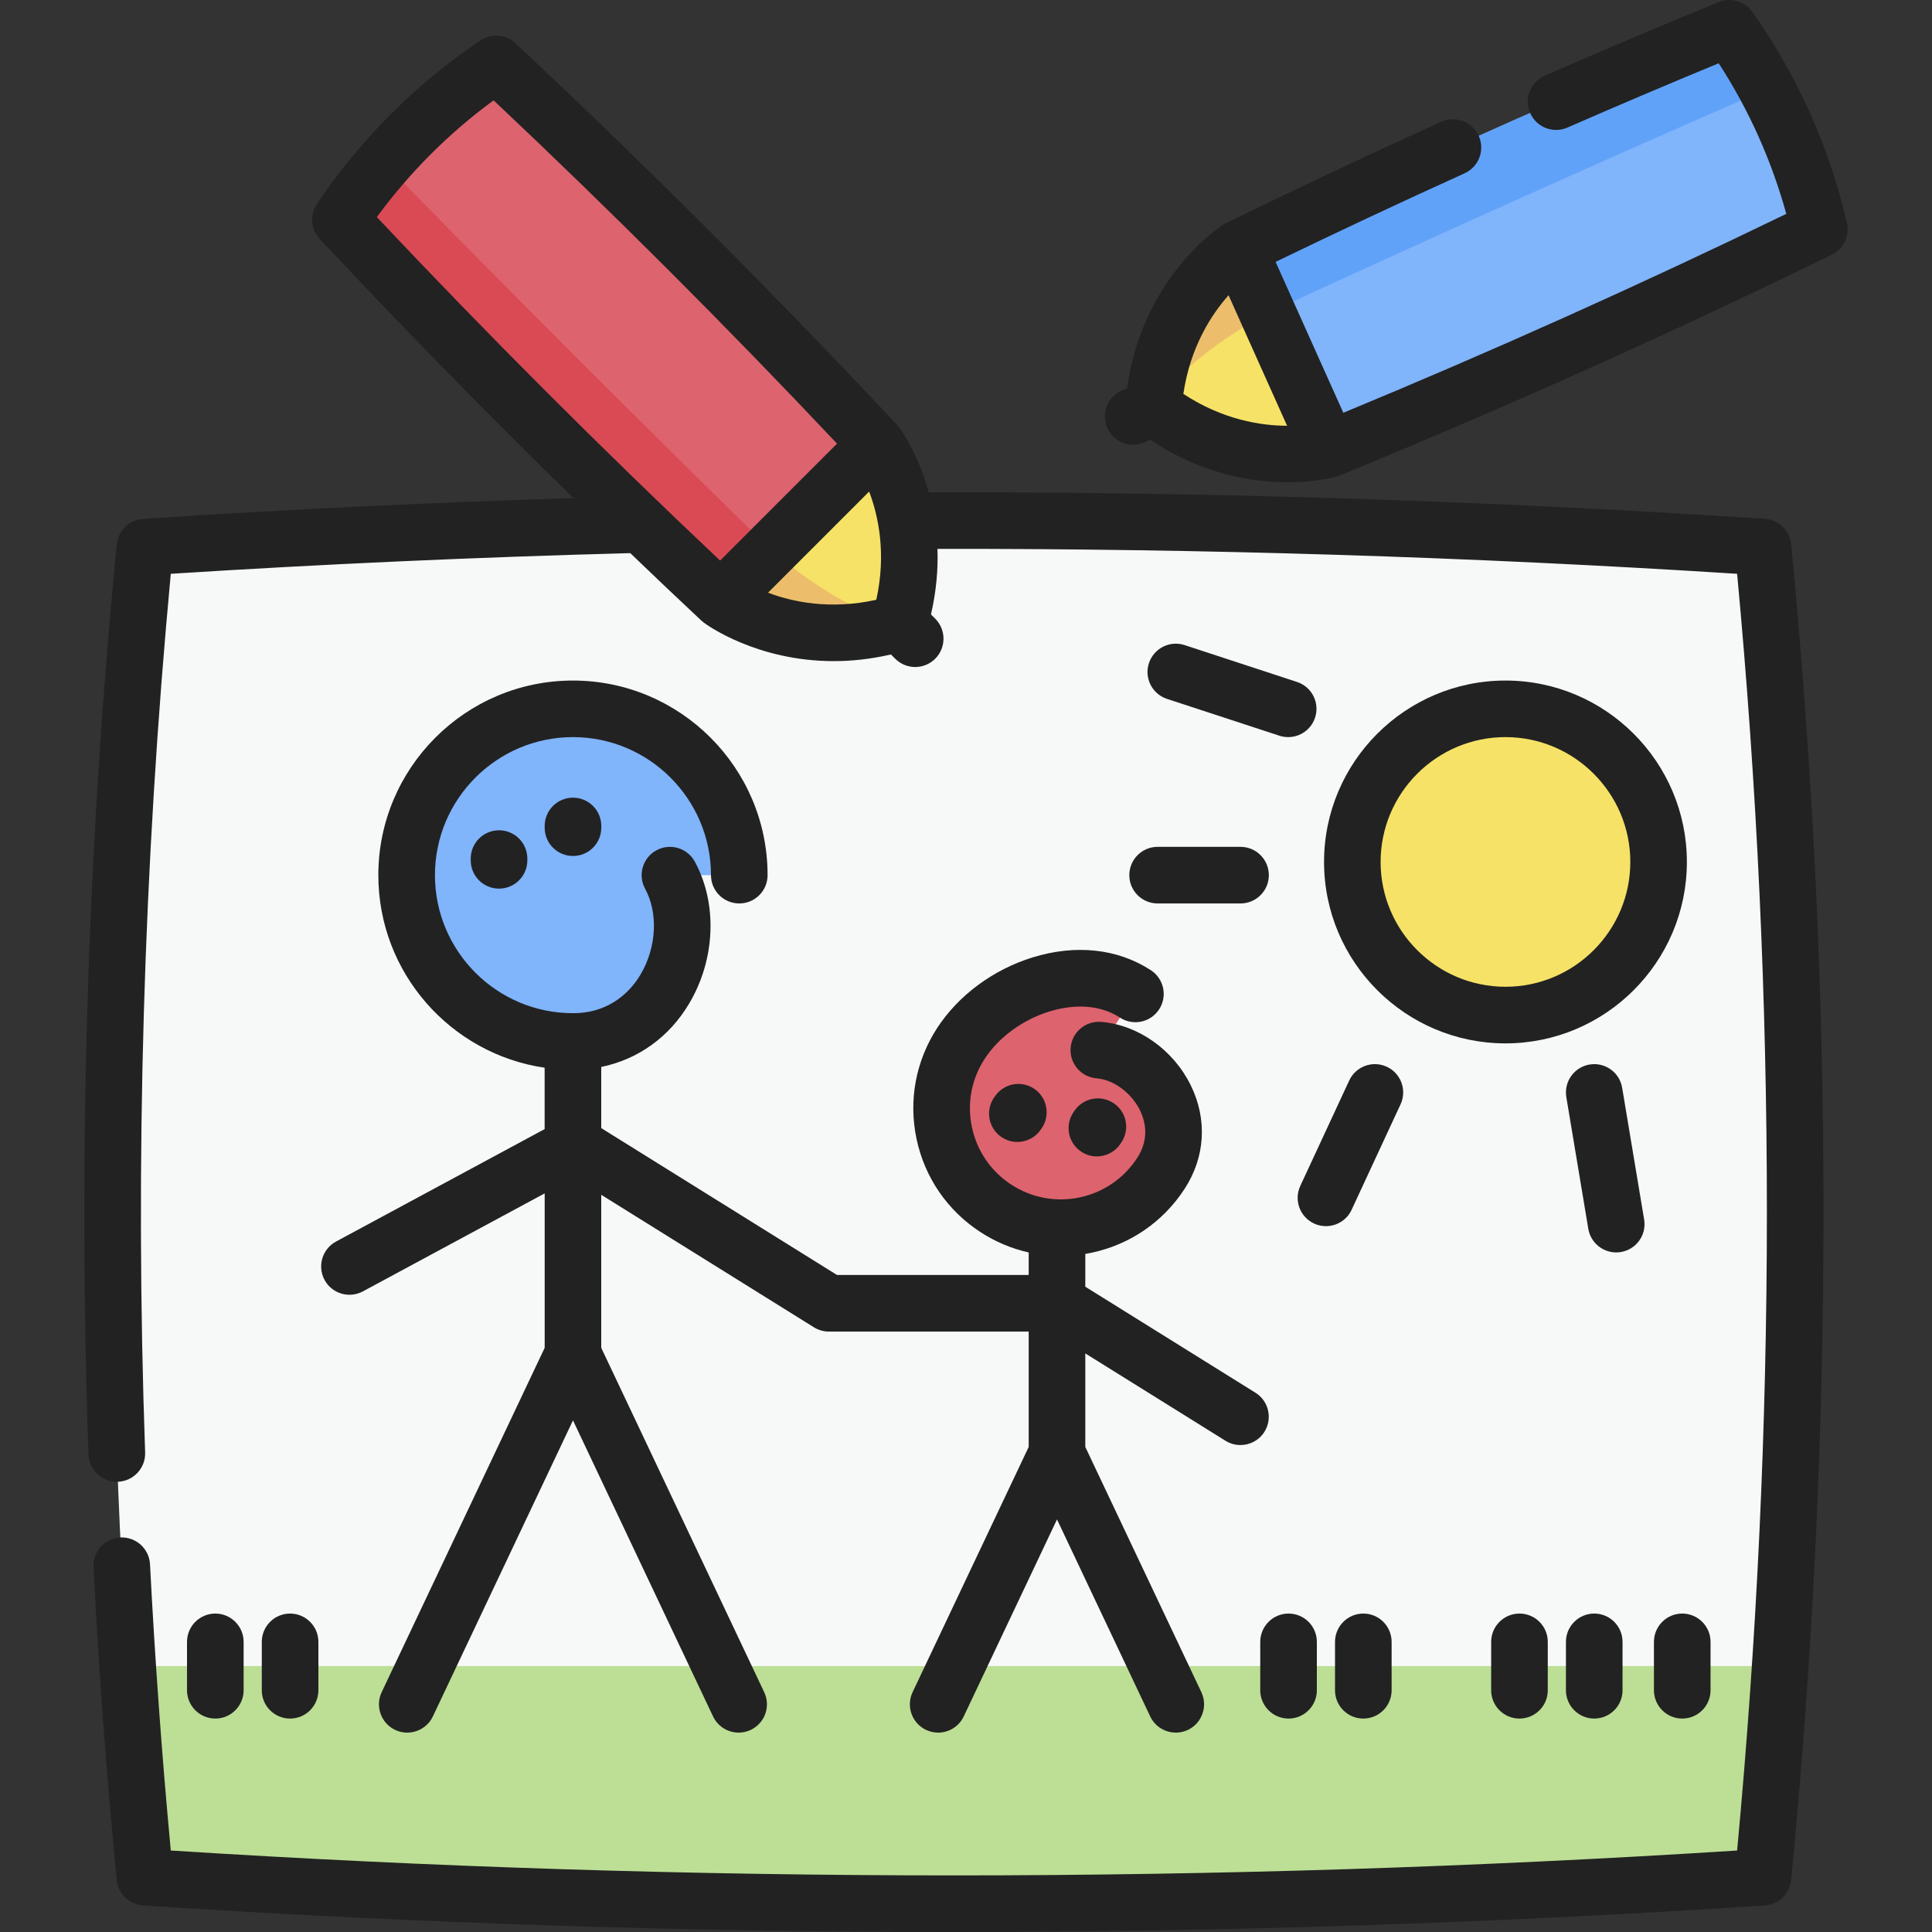 <svg width="40" height="40" viewBox="0 0 40 40" fill="none" xmlns="http://www.w3.org/2000/svg">
<rect x="0" y="0" width="40" height="40" fill="#333333" stroke="none"/>
<g id="fi_2970188" clip-path="url(#clip0_59_15931)">
<g id="Group">
<g id="Group_2">
<g id="Group_3">
<path id="Vector" d="M36.858 34.494C36.762 35.951 36.642 37.408 36.501 38.865C25.334 39.6 14.167 39.6 3 38.865C2.859 37.408 2.739 35.951 2.643 34.494C2.13 26.771 2.249 19.049 3 11.327C14.167 10.593 25.334 10.593 36.501 11.327C37.252 19.049 37.372 26.771 36.858 34.494Z" fill="#F7F9F9"/>
<path id="Vector_2" d="M36.859 34.494C36.762 35.951 36.642 37.408 36.501 38.865C25.334 39.6 14.167 39.6 3.001 38.865C2.859 37.408 2.739 35.951 2.643 34.494H36.859Z" fill="#BCDF95"/>
<path id="Vector_3" d="M13.871 18.119C14.581 19.423 13.764 21.563 11.863 21.563C9.961 21.563 8.419 20.021 8.419 18.119C8.419 16.217 9.961 14.675 11.863 14.675C13.764 14.675 15.306 16.217 15.306 18.119" fill="#80B4FB"/>
<path id="Vector_4" d="M22.751 21.741C23.812 21.824 24.779 23.152 24.035 24.295C23.291 25.438 21.762 25.761 20.619 25.018C19.476 24.274 19.152 22.744 19.896 21.602C20.64 20.459 22.365 19.834 23.508 20.578" fill="#DD636E"/>
<path id="Vector_5" d="M31.169 21.016C32.92 21.016 34.339 19.597 34.339 17.846C34.339 16.095 32.92 14.675 31.169 14.675C29.418 14.675 27.998 16.095 27.998 17.846C27.998 19.597 29.418 21.016 31.169 21.016Z" fill="#F6E266"/>
</g>
<g id="Group_4">
<path id="Vector_6" d="M25.643 5.144C25.643 5.144 24.049 6.158 23.881 8.434C25.692 9.821 27.51 9.304 27.51 9.304L28.023 6.575L25.643 5.144Z" fill="#F6E266"/>
<path id="Vector_7" d="M26.245 6.485C26.245 6.485 24.578 7.339 23.88 8.434C24.049 6.158 25.643 5.144 25.643 5.144L28.023 6.575L26.245 6.485Z" fill="#ECBE6B"/>
<path id="Vector_8" d="M25.643 5.144C28.98 3.514 32.366 1.995 35.802 0.586C36.695 1.851 37.318 3.238 37.669 4.746C34.332 6.377 30.946 7.896 27.509 9.304L25.643 5.144Z" fill="#80B4FB"/>
<path id="Vector_9" d="M26.245 6.485L25.643 5.144C28.98 3.514 32.366 1.994 35.802 0.586C36.089 0.993 36.349 1.414 36.581 1.846C33.118 3.354 29.673 4.901 26.245 6.485Z" fill="#61A2F9"/>
</g>
<g id="Group_5">
<path id="Vector_10" d="M14.922 12.422C14.922 12.422 16.437 13.551 18.623 12.899C19.275 10.712 18.146 9.198 18.146 9.198L15.412 9.688L14.922 12.422Z" fill="#F6E266"/>
<path id="Vector_11" d="M15.961 11.383C15.961 11.383 17.352 12.636 18.623 12.899C16.437 13.551 14.922 12.422 14.922 12.422L15.412 9.688L15.961 11.383Z" fill="#ECBE6B"/>
<path id="Vector_12" d="M14.922 12.422C12.211 9.883 9.587 7.259 7.048 4.548C7.913 3.263 8.988 2.189 10.273 1.324C12.983 3.862 15.608 6.487 18.146 9.198L14.922 12.422Z" fill="#DD636E"/>
<path id="Vector_13" d="M15.961 11.383L14.922 12.422C12.211 9.883 9.587 7.259 7.048 4.548C7.327 4.135 7.627 3.743 7.949 3.373C10.59 6.072 13.261 8.742 15.961 11.383Z" fill="#DA4A54"/>
</g>
</g>
<g id="Group_6">
<path id="Vector_14" d="M36.539 10.742C30.797 10.365 24.975 10.18 19.229 10.192C19.003 9.377 18.644 8.885 18.616 8.847L18.616 8.847C18.603 8.83 18.589 8.813 18.574 8.797C16.038 6.09 13.38 3.432 10.673 0.896C10.474 0.709 10.172 0.685 9.945 0.838C8.604 1.741 7.465 2.879 6.562 4.221C6.41 4.447 6.434 4.749 6.621 4.949C8.323 6.767 10.082 8.561 11.873 10.313C8.913 10.404 5.922 10.548 2.962 10.743C2.676 10.761 2.445 10.985 2.417 11.271C1.809 17.521 1.612 23.861 1.833 30.113C1.845 30.43 2.105 30.678 2.419 30.678C2.426 30.678 2.433 30.678 2.44 30.678C2.763 30.667 3.016 30.395 3.005 30.072C2.791 24.036 2.97 17.918 3.536 11.88C6.701 11.678 9.898 11.535 13.049 11.452C13.538 11.921 14.028 12.388 14.521 12.849C14.537 12.864 14.554 12.878 14.572 12.891L14.572 12.891C14.627 12.933 15.664 13.688 17.263 13.688C17.629 13.688 18.026 13.647 18.446 13.55L18.534 13.638C18.648 13.752 18.798 13.81 18.948 13.81C19.098 13.81 19.248 13.752 19.363 13.638C19.591 13.409 19.591 13.038 19.363 12.809L19.275 12.721C19.387 12.233 19.424 11.778 19.409 11.364C24.908 11.356 30.469 11.529 35.965 11.88C36.787 20.652 36.787 29.539 35.965 38.313C25.203 39 14.298 39 3.536 38.313C3.351 36.34 3.207 34.349 3.106 32.387C3.089 32.064 2.814 31.815 2.491 31.832C2.168 31.848 1.919 32.124 1.936 32.447C2.045 34.591 2.207 36.77 2.417 38.923C2.445 39.208 2.676 39.432 2.962 39.45C8.532 39.817 14.141 40 19.751 40C25.36 40 30.969 39.817 36.54 39.45C36.826 39.432 37.056 39.208 37.084 38.922C37.977 29.747 37.977 20.444 37.084 11.271C37.056 10.985 36.826 10.761 36.539 10.742ZM7.802 4.495C8.482 3.568 9.292 2.758 10.219 2.077C12.65 4.367 15.039 6.755 17.33 9.185L14.909 11.606C12.479 9.314 10.092 6.926 7.802 4.495ZM15.901 12.271L17.995 10.177C18.186 10.681 18.354 11.461 18.143 12.418C17.185 12.63 16.405 12.462 15.901 12.271Z" fill="#222222"/>
<path id="Vector_15" d="M6.957 25.705C6.672 25.858 6.566 26.214 6.719 26.499C6.873 26.784 7.228 26.89 7.513 26.737L11.277 24.708V27.905L7.902 35.035C7.764 35.328 7.889 35.677 8.181 35.816C8.474 35.954 8.823 35.829 8.962 35.537L11.863 29.407L14.763 35.537C14.863 35.748 15.074 35.872 15.293 35.872C15.377 35.872 15.463 35.854 15.543 35.816C15.836 35.677 15.961 35.328 15.822 35.035L12.448 27.905V24.737L16.851 27.48C16.944 27.538 17.052 27.569 17.161 27.569L21.298 27.569V29.957L18.894 35.035C18.756 35.328 18.881 35.677 19.173 35.816C19.254 35.854 19.34 35.872 19.424 35.872C19.643 35.872 19.853 35.748 19.953 35.537L21.884 31.458L23.814 35.537C23.952 35.829 24.301 35.954 24.594 35.816C24.886 35.677 25.011 35.328 24.873 35.035L22.47 29.957V28.021L25.373 29.83C25.469 29.89 25.576 29.918 25.682 29.918C25.878 29.918 26.069 29.82 26.18 29.642C26.351 29.367 26.267 29.006 25.993 28.835L22.47 26.64V25.961C22.512 25.953 22.555 25.946 22.598 25.937C23.396 25.768 24.081 25.298 24.526 24.614C24.954 23.956 25 23.174 24.652 22.467C24.289 21.731 23.56 21.217 22.796 21.157C22.472 21.133 22.191 21.373 22.166 21.696C22.141 22.018 22.382 22.3 22.705 22.326C23.054 22.353 23.422 22.624 23.601 22.985C23.716 23.22 23.8 23.581 23.544 23.975C23.269 24.397 22.847 24.686 22.355 24.791C21.863 24.895 21.36 24.801 20.938 24.527C20.516 24.252 20.227 23.83 20.123 23.338C20.018 22.846 20.112 22.343 20.387 21.921C20.675 21.478 21.175 21.111 21.725 20.942C22.046 20.843 22.663 20.727 23.188 21.069C23.459 21.245 23.822 21.169 23.999 20.897C24.175 20.626 24.098 20.263 23.827 20.087C23.141 19.64 22.272 19.546 21.379 19.822C20.564 20.074 19.844 20.606 19.404 21.282C18.959 21.966 18.807 22.782 18.976 23.581C19.145 24.379 19.615 25.064 20.299 25.509C20.609 25.711 20.947 25.852 21.298 25.931V26.397L17.329 26.397L12.448 23.356V22.09C13.209 21.934 13.854 21.475 14.269 20.776C14.813 19.86 14.858 18.707 14.385 17.839C14.23 17.555 13.874 17.45 13.59 17.605C13.306 17.759 13.201 18.116 13.356 18.4C13.631 18.905 13.593 19.619 13.261 20.178C13.084 20.476 12.667 20.977 11.862 20.977C10.287 20.977 9.005 19.695 9.005 18.119C9.005 16.544 10.287 15.261 11.862 15.261C13.438 15.261 14.72 16.544 14.72 18.119C14.72 18.443 14.982 18.705 15.306 18.705C15.63 18.705 15.892 18.443 15.892 18.119C15.892 15.897 14.084 14.09 11.862 14.09C9.64 14.09 7.833 15.897 7.833 18.119C7.833 20.142 9.331 21.821 11.276 22.106V23.377L6.957 25.705Z" fill="#222222"/>
<path id="Vector_16" d="M31.169 14.09C29.098 14.09 27.413 15.775 27.413 17.846C27.413 19.917 29.098 21.602 31.169 21.602C33.24 21.602 34.925 19.917 34.925 17.846C34.925 15.775 33.24 14.09 31.169 14.09ZM31.169 20.43C29.744 20.43 28.584 19.271 28.584 17.846C28.584 16.421 29.744 15.261 31.169 15.261C32.594 15.261 33.754 16.421 33.754 17.846C33.754 19.271 32.594 20.43 31.169 20.43Z" fill="#222222"/>
<path id="Vector_17" d="M26.853 14.119L24.526 13.356C24.219 13.255 23.888 13.423 23.787 13.731C23.686 14.038 23.854 14.369 24.162 14.47L26.488 15.232C26.549 15.252 26.61 15.261 26.671 15.261C26.917 15.261 27.146 15.105 27.227 14.858C27.328 14.55 27.16 14.219 26.853 14.119Z" fill="#222222"/>
<path id="Vector_18" d="M23.381 18.119C23.381 18.443 23.643 18.705 23.967 18.705H25.683C26.007 18.705 26.27 18.443 26.27 18.119C26.27 17.796 26.007 17.533 25.683 17.533H23.967C23.643 17.533 23.381 17.796 23.381 18.119Z" fill="#222222"/>
<path id="Vector_19" d="M27.206 25.332C27.285 25.369 27.369 25.386 27.452 25.386C27.673 25.386 27.885 25.261 27.984 25.047L28.997 22.864C29.133 22.571 29.006 22.222 28.712 22.086C28.419 21.95 28.07 22.077 27.934 22.371L26.921 24.553C26.785 24.847 26.912 25.195 27.206 25.332Z" fill="#222222"/>
<path id="Vector_20" d="M34.04 25.248L33.585 22.521C33.532 22.202 33.23 21.986 32.91 22.04C32.591 22.093 32.376 22.395 32.429 22.714L32.884 25.441C32.932 25.727 33.18 25.93 33.462 25.93C33.494 25.93 33.526 25.928 33.559 25.922C33.878 25.869 34.094 25.567 34.04 25.248Z" fill="#222222"/>
<path id="Vector_21" d="M9.746 17.776V17.812C9.746 18.136 10.008 18.398 10.332 18.398C10.655 18.398 10.918 18.136 10.918 17.812V17.776C10.918 17.453 10.655 17.19 10.332 17.19C10.008 17.19 9.746 17.453 9.746 17.776Z" fill="#222222"/>
<path id="Vector_22" d="M11.277 17.101V17.136C11.277 17.46 11.539 17.722 11.863 17.722C12.187 17.722 12.449 17.46 12.449 17.136V17.101C12.449 16.777 12.187 16.515 11.863 16.515C11.539 16.515 11.277 16.777 11.277 17.101Z" fill="#222222"/>
<path id="Vector_23" d="M20.599 22.699L20.578 22.728C20.397 22.996 20.467 23.36 20.735 23.542C20.835 23.61 20.95 23.643 21.063 23.643C21.251 23.643 21.435 23.553 21.549 23.386L21.569 23.356C21.75 23.088 21.68 22.724 21.412 22.542C21.145 22.361 20.78 22.431 20.599 22.699Z" fill="#222222"/>
<path id="Vector_24" d="M22.709 23.942C22.897 23.942 23.082 23.852 23.195 23.685L23.215 23.655C23.397 23.388 23.327 23.023 23.059 22.842C22.791 22.66 22.427 22.73 22.245 22.998L22.225 23.028C22.043 23.296 22.113 23.66 22.381 23.841C22.482 23.91 22.596 23.942 22.709 23.942Z" fill="#222222"/>
<path id="Vector_25" d="M5.044 34.995V33.993C5.044 33.67 4.781 33.407 4.458 33.407C4.134 33.407 3.872 33.67 3.872 33.993V34.995C3.872 35.319 4.134 35.581 4.458 35.581C4.781 35.581 5.044 35.319 5.044 34.995Z" fill="#222222"/>
<path id="Vector_26" d="M6.592 34.995V33.993C6.592 33.67 6.33 33.407 6.006 33.407C5.682 33.407 5.42 33.67 5.42 33.993V34.995C5.42 35.319 5.682 35.581 6.006 35.581C6.33 35.581 6.592 35.319 6.592 34.995Z" fill="#222222"/>
<path id="Vector_27" d="M26.678 33.407C26.355 33.407 26.092 33.67 26.092 33.993V34.995C26.092 35.319 26.355 35.581 26.678 35.581C27.002 35.581 27.264 35.319 27.264 34.995V33.993C27.264 33.67 27.002 33.407 26.678 33.407Z" fill="#222222"/>
<path id="Vector_28" d="M27.64 33.993V34.995C27.64 35.319 27.902 35.581 28.226 35.581C28.55 35.581 28.812 35.319 28.812 34.995V33.993C28.812 33.67 28.55 33.407 28.226 33.407C27.902 33.407 27.64 33.67 27.64 33.993Z" fill="#222222"/>
<path id="Vector_29" d="M30.873 33.993V34.995C30.873 35.319 31.135 35.581 31.459 35.581C31.783 35.581 32.045 35.319 32.045 34.995V33.993C32.045 33.67 31.783 33.407 31.459 33.407C31.135 33.407 30.873 33.67 30.873 33.993Z" fill="#222222"/>
<path id="Vector_30" d="M33.007 33.407C32.684 33.407 32.421 33.67 32.421 33.993V34.995C32.421 35.319 32.684 35.581 33.007 35.581C33.331 35.581 33.593 35.319 33.593 34.995V33.993C33.593 33.67 33.331 33.407 33.007 33.407Z" fill="#222222"/>
<path id="Vector_31" d="M34.243 33.993V34.995C34.243 35.319 34.505 35.581 34.829 35.581C35.152 35.581 35.415 35.319 35.415 34.995V33.993C35.415 33.67 35.152 33.407 34.829 33.407C34.505 33.407 34.243 33.67 34.243 33.993Z" fill="#222222"/>
<path id="Vector_32" d="M38.239 4.614C37.873 3.039 37.214 1.57 36.281 0.248C36.123 0.025 35.833 -0.06 35.58 0.044C34.367 0.541 33.157 1.054 31.982 1.567C31.686 1.697 31.55 2.042 31.68 2.339C31.809 2.635 32.155 2.771 32.452 2.641C33.476 2.193 34.528 1.746 35.584 1.31C36.209 2.275 36.678 3.321 36.983 4.428C33.978 5.886 30.898 7.269 27.812 8.546L26.41 5.422C27.69 4.802 29.004 4.186 30.323 3.588C30.618 3.454 30.749 3.107 30.615 2.812C30.482 2.517 30.134 2.387 29.84 2.521C28.334 3.203 26.835 3.909 25.386 4.618C25.366 4.628 25.347 4.638 25.329 4.65L25.328 4.65C25.257 4.695 23.65 5.744 23.335 8.036L23.221 8.087C22.926 8.22 22.794 8.566 22.927 8.862C23.024 9.079 23.238 9.208 23.462 9.208C23.542 9.208 23.623 9.191 23.701 9.156L23.815 9.105C24.879 9.819 25.923 9.984 26.655 9.984C27.245 9.984 27.633 9.878 27.67 9.868C27.69 9.862 27.711 9.855 27.732 9.847C31.163 8.44 34.593 6.901 37.926 5.273C38.171 5.153 38.301 4.88 38.239 4.614ZM25.436 6.113L26.648 8.815C26.108 8.814 25.32 8.693 24.5 8.155C24.643 7.185 25.078 6.516 25.436 6.113Z" fill="#222222"/>
</g>
</g>
</g>
<defs>
<clipPath id="clip0_59_15931">
<rect width="40" height="40" fill="white"/>
</clipPath>
</defs>
</svg>
